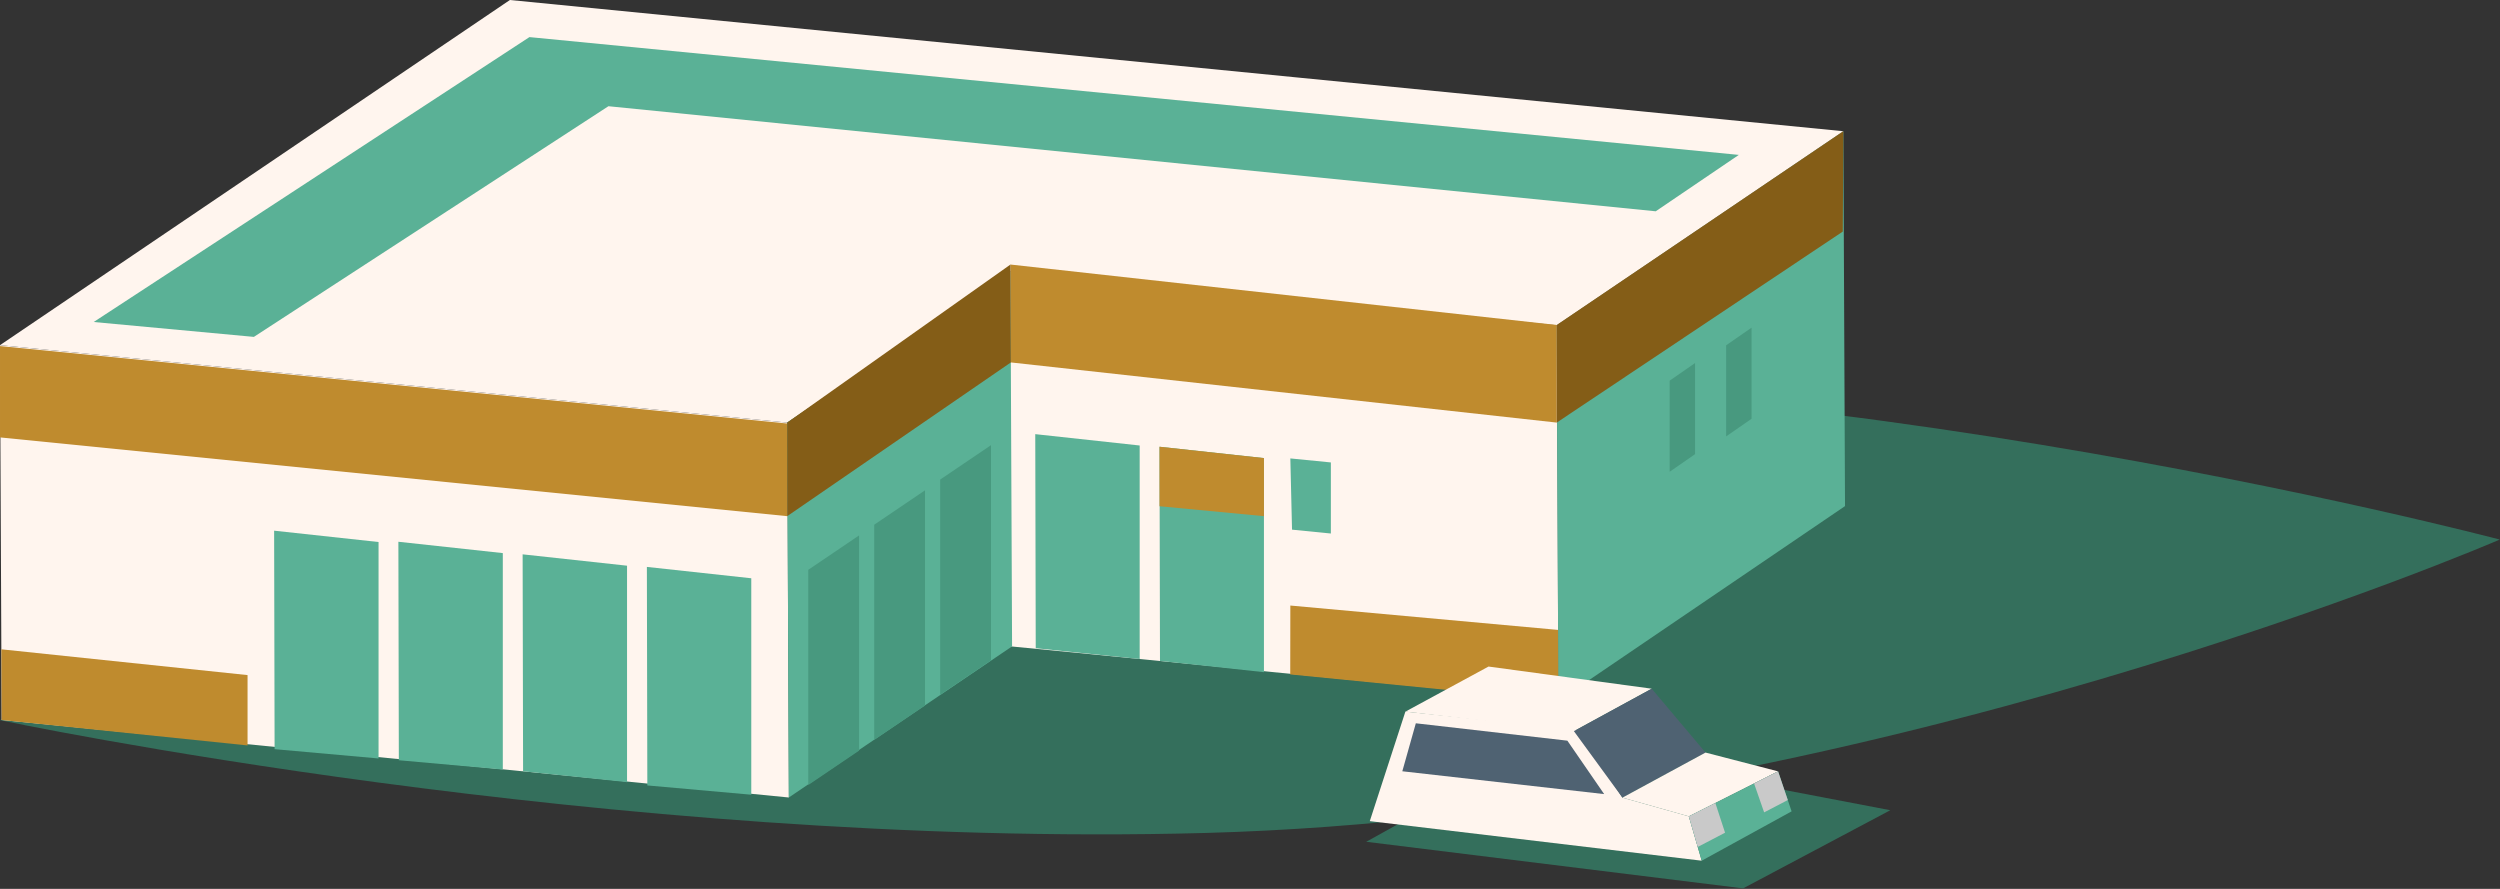<?xml version="1.0" encoding="UTF-8" standalone="no"?><!DOCTYPE svg PUBLIC "-//W3C//DTD SVG 1.1//EN" "http://www.w3.org/Graphics/SVG/1.1/DTD/svg11.dtd"><svg width="100%" height="100%" viewBox="0 0 1215 432" version="1.1" xmlns="http://www.w3.org/2000/svg" xmlns:xlink="http://www.w3.org/1999/xlink" xml:space="preserve" xmlns:serif="http://www.serif.com/" style="fill-rule:evenodd;clip-rule:evenodd;stroke-linejoin:round;stroke-miterlimit:2;"><rect x="0" y="0" width="1215" height="432" fill="#333333" stroke="none"/><g><path d="M1214.88,262.227c-0,-0 -309.182,133.876 -629.143,142.593c-289.397,7.874 -585.738,-54.818 -585.738,-54.818c0,0 264.803,-133.473 553.087,-160.011c288.241,-26.53 661.794,72.236 661.794,72.236" style="fill:#346f5c;fill-rule:nonzero;"/><path d="M490.449,131.937l0.793,182.198l266.134,26.121l-0.8,-182.185l-266.127,-26.134Z" style="fill:#fff5ee;fill-rule:nonzero;"/><path d="M756.576,158.07l0.793,182.582l139.307,-94.683l-0.807,-182.191l-139.293,94.292Z" style="fill:#5ab196;fill-rule:nonzero;"/><path d="M247.806,0l-139.3,94.292l-108.506,73.452l382.576,37.631l108.5,-73.438l265.5,26.134l139.293,-94.293l-265.506,-26.134l-382.557,-37.644Z" style="fill:#fff5ee;fill-rule:nonzero;"/><path d="M0.001,167.745l0.8,182.185l382.576,37.651l-0.8,-182.205l-382.576,-37.631Z" style="fill:#fff5ee;fill-rule:nonzero;"/><path d="M0.658,315.568l0.144,34.364l119.509,12.35l0,-34.187l-119.653,-12.527Z" style="fill:#bf8b2e;fill-rule:nonzero;"/><path d="M627.106,294.291l-0.047,33.478l130.31,12.884l-0.15,-34.518l-130.113,-11.844Z" style="fill:#bf8b2e;fill-rule:nonzero;"/><path d="M627.106,222.792l0.82,34.624l18.874,1.874l-0,-34.544l-19.694,-1.954Z" style="fill:#5ab196;fill-rule:nonzero;"/><path d="M382.575,205.376l0.8,182.205l108.493,-73.445l-0.793,-182.198l-108.5,73.438Z" style="fill:#5ab196;fill-rule:nonzero;"/><path d="M392.81,276.934l-0,104.593l24.701,-16.721l-0,-104.592l-24.701,16.72Z" style="fill:#48997f;fill-rule:nonzero;"/><path d="M811.453,184.998l0,44.285l12.344,-8.56l0,-44.285l-12.344,8.56Z" style="fill:#48997f;fill-rule:nonzero;"/><path d="M838.902,167.81l0,44.285l12.35,-8.567l0,-44.285l-12.35,8.567Z" style="fill:#48997f;fill-rule:nonzero;"/><path d="M424.875,255.006l-0,104.586l24.687,-16.713l-0,-104.593l-24.687,16.72Z" style="fill:#48997f;fill-rule:nonzero;"/><path d="M456.926,233.072l0,104.599l24.701,-16.713l-0,-104.606l-24.701,16.72Z" style="fill:#48997f;fill-rule:nonzero;"/><path d="M133.227,257.91l0.226,106.186l50.525,4.52l-0,-105.192l-50.751,-5.514Z" style="fill:#5ab196;fill-rule:nonzero;"/><path d="M193.612,263.294l0.22,106.183l50.531,4.523l0,-105.192l-50.751,-5.514Z" style="fill:#5ab196;fill-rule:nonzero;"/><path d="M253.998,269.408l0.22,105.439l50.525,5.274l-0,-105.193l-50.745,-5.52Z" style="fill:#5ab196;fill-rule:nonzero;"/><path d="M314.384,275.521l0.22,106.2l50.518,4.513l-0,-105.193l-50.738,-5.52Z" style="fill:#5ab196;fill-rule:nonzero;"/><path d="M503.138,210.995l0.227,104.033l50.518,5.266l-0,-103.779l-50.745,-5.52Z" style="fill:#5ab196;fill-rule:nonzero;"/><path d="M563.524,217.115l0.227,104.092l50.524,5.467l0,-104.046l-50.751,-5.513Z" style="fill:#5ab196;fill-rule:nonzero;"/><path d="M0.001,168.194l-0,44.388l382.576,38.278l-0,-45.028l-382.576,-37.638Z" style="fill:#bf8b2e;fill-rule:nonzero;"/><path d="M491.074,128.565l0.197,47.577l265.303,29.235l0,-47.432l-265.5,-29.38Z" style="fill:#bf8b2e;fill-rule:nonzero;"/><path d="M382.575,205.376l108.5,-76.812l0.193,47.578l-108.693,74.719l0,-45.485Z" style="fill:#845d17;fill-rule:nonzero;"/><path d="M45.522,156.495l211.776,-138.467l587.775,57.248l-40.398,27.414l-508.983,-51.068l-172.311,112.106l-77.859,-7.233Z" style="fill:#5ab196;fill-rule:nonzero;"/><path d="M756.576,157.947l139.293,-94.169l-0.28,48.764l-139.013,92.836l-0,-47.431Z" style="fill:#845d17;fill-rule:nonzero;"/><path d="M563.524,217.115l50.751,5.513l0,28.231l-50.751,-4.83l-0,-28.914Z" style="fill:#bf8b2e;fill-rule:nonzero;"/></g><g><path d="M690.552,394.359l-26.564,14.747l183.151,22.644l71.548,-37.984l-175.811,-33.588l-52.324,34.181Z" style="fill:#346f5c;fill-rule:nonzero;"/><path d="M665.714,399.073l17.304,-53.225l83.729,8.854l21.757,32.95l32.267,9.097l6.257,21.551l-161.314,-19.227Z" style="fill:#fff5ee;fill-rule:nonzero;"/><path d="M683.019,345.849l40.405,-21.908l79.305,10.767l-37.821,20.628l-81.889,-9.487Z" style="fill:#fff5ee;fill-rule:nonzero;"/><path d="M764.909,355.335l37.821,-20.624l26.158,31.034l-40.385,21.907l-23.594,-32.317Z" style="fill:#4f6272;fill-rule:nonzero;"/><path d="M788.504,387.653l40.384,-21.907l35.254,9.133l-43.371,21.871l-32.267,-9.097Z" style="fill:#fff5ee;fill-rule:nonzero;"/><path d="M820.77,396.748l43.374,-21.87l6.574,19.44l-43.691,23.981l-6.257,-21.551Z" style="fill:#5ab196;fill-rule:nonzero;"/><path d="M779.623,385.934l-17.884,-25.97l-73.648,-8.444l-6.571,23.321l98.103,11.093Z" style="fill:#4f6272;fill-rule:nonzero;"/><path d="M820.77,396.748l4.33,14.871l13.28,-6.927l-4.726,-14.447l-12.884,6.503Z" style="fill:#c9c9c9;fill-rule:nonzero;"/><path d="M864.143,374.879l-11.667,5.881l4.897,14.053l11.497,-5.993l-4.727,-13.941Z" style="fill:#c9c9c9;fill-rule:nonzero;"/></g></svg>